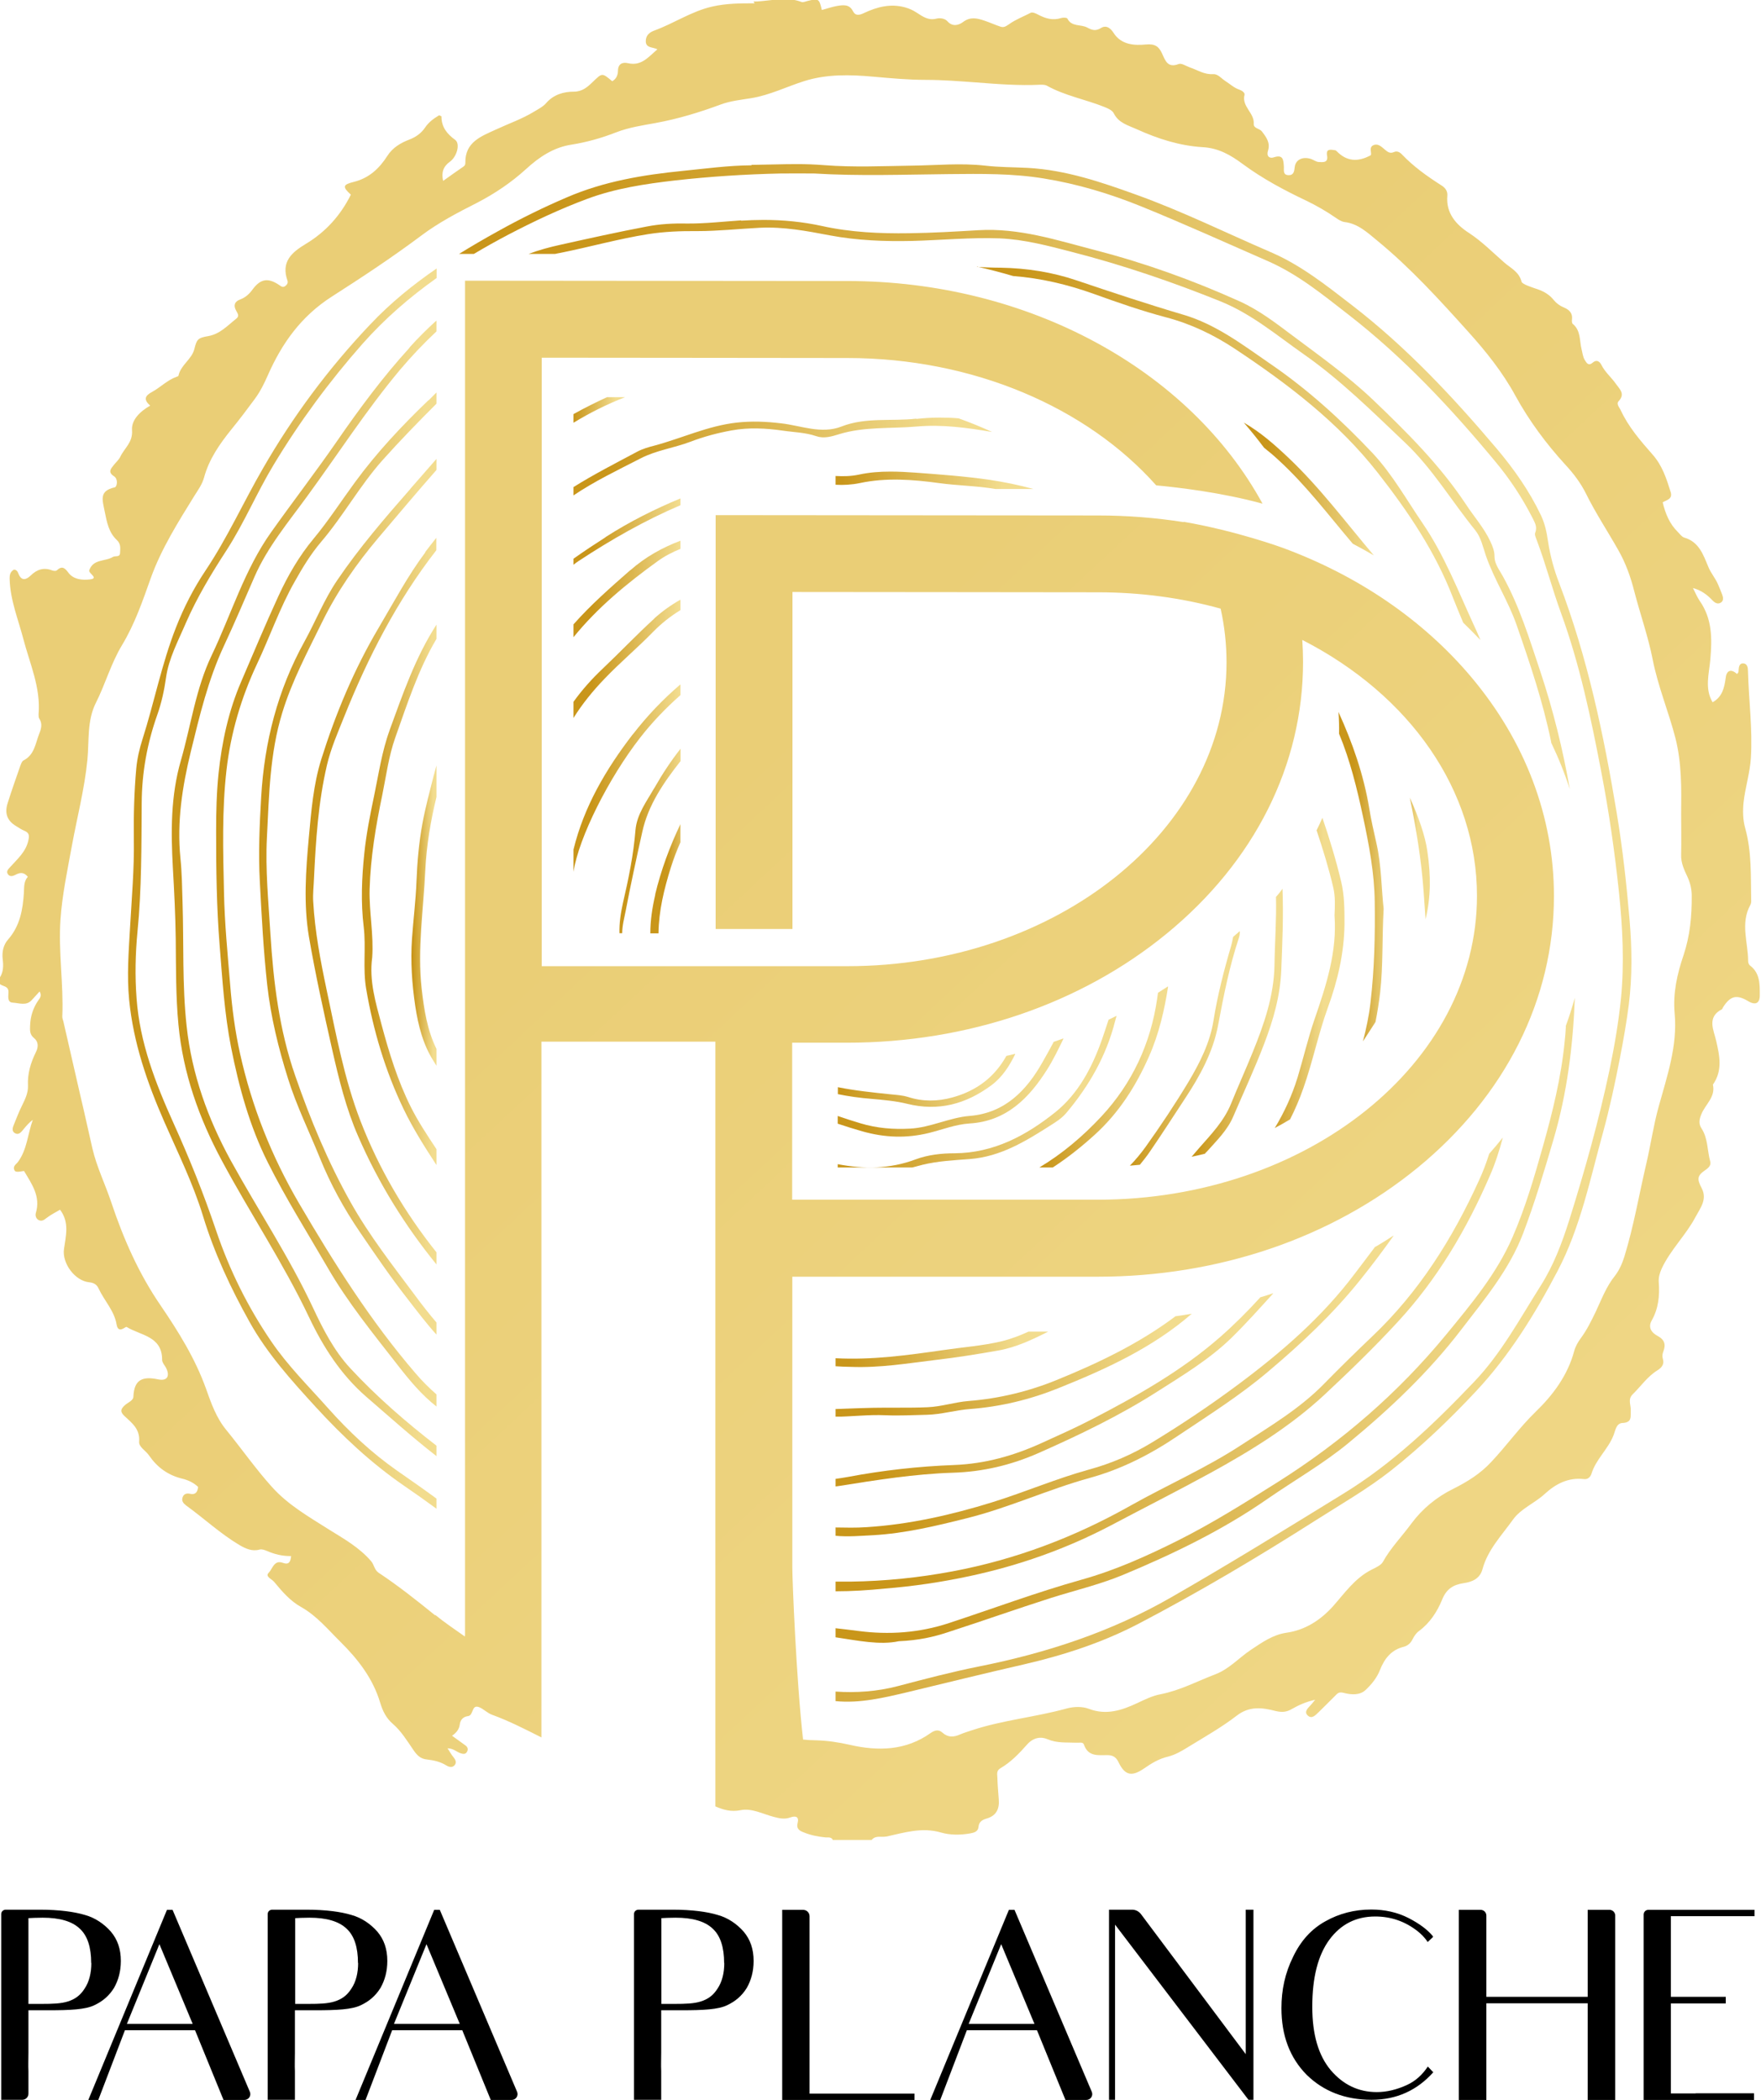 <?xml version="1.0" encoding="UTF-8"?>
<svg id="Calque_1" data-name="Calque 1" xmlns="http://www.w3.org/2000/svg" xmlns:xlink="http://www.w3.org/1999/xlink" viewBox="0 0 116.44 138.84">
  <defs>
    <style>
      .cls-1 {
        fill: none;
      }

      .cls-2 {
        clip-path: url(#clippath-17);
      }

      .cls-3 {
        clip-path: url(#clippath-19);
      }

      .cls-4 {
        clip-path: url(#clippath-11);
      }

      .cls-5 {
        clip-path: url(#clippath-16);
      }

      .cls-6 {
        clip-path: url(#clippath-18);
      }

      .cls-7 {
        clip-path: url(#clippath-10);
      }

      .cls-8 {
        clip-path: url(#clippath-15);
      }

      .cls-9 {
        clip-path: url(#clippath-13);
      }

      .cls-10 {
        clip-path: url(#clippath-14);
      }

      .cls-11 {
        clip-path: url(#clippath-12);
      }

      .cls-12 {
        clip-path: url(#clippath-31);
      }

      .cls-13 {
        clip-path: url(#clippath-32);
      }

      .cls-14 {
        clip-path: url(#clippath-33);
      }

      .cls-15 {
        clip-path: url(#clippath-34);
      }

      .cls-16 {
        clip-path: url(#clippath-35);
      }

      .cls-17 {
        clip-path: url(#clippath-30);
      }

      .cls-18 {
        clip-path: url(#clippath-36);
      }

      .cls-19 {
        clip-path: url(#clippath-37);
      }

      .cls-20 {
        clip-path: url(#clippath-38);
      }

      .cls-21 {
        clip-path: url(#clippath-27);
      }

      .cls-22 {
        clip-path: url(#clippath-29);
      }

      .cls-23 {
        clip-path: url(#clippath-26);
      }

      .cls-24 {
        clip-path: url(#clippath-28);
      }

      .cls-25 {
        clip-path: url(#clippath-20);
      }

      .cls-26 {
        clip-path: url(#clippath-21);
      }

      .cls-27 {
        clip-path: url(#clippath-22);
      }

      .cls-28 {
        clip-path: url(#clippath-23);
      }

      .cls-29 {
        clip-path: url(#clippath-24);
      }

      .cls-30 {
        clip-path: url(#clippath-25);
      }

      .cls-31 {
        clip-path: url(#clippath-3);
      }

      .cls-32 {
        clip-path: url(#clippath-4);
      }

      .cls-33 {
        clip-path: url(#clippath-2);
      }

      .cls-34 {
        clip-path: url(#clippath-7);
      }

      .cls-35 {
        clip-path: url(#clippath-6);
      }

      .cls-36 {
        clip-path: url(#clippath-9);
      }

      .cls-37 {
        clip-path: url(#clippath-8);
      }

      .cls-38 {
        clip-path: url(#clippath-5);
      }

      .cls-39 {
        fill: url(#Dégradé_sans_nom);
      }

      .cls-40 {
        fill: url(#Dégradé_sans_nom_10);
      }

      .cls-41 {
        fill: url(#Dégradé_sans_nom_10-27);
      }

      .cls-42 {
        fill: url(#Dégradé_sans_nom_10-26);
      }

      .cls-43 {
        fill: url(#Dégradé_sans_nom_10-31);
      }

      .cls-44 {
        fill: url(#Dégradé_sans_nom_10-30);
      }

      .cls-45 {
        fill: url(#Dégradé_sans_nom_10-33);
      }

      .cls-46 {
        fill: url(#Dégradé_sans_nom_10-32);
      }

      .cls-47 {
        fill: url(#Dégradé_sans_nom_10-35);
      }

      .cls-48 {
        fill: url(#Dégradé_sans_nom_10-34);
      }

      .cls-49 {
        fill: url(#Dégradé_sans_nom_10-29);
      }

      .cls-50 {
        fill: url(#Dégradé_sans_nom_10-28);
      }

      .cls-51 {
        fill: url(#Dégradé_sans_nom_10-25);
      }

      .cls-52 {
        fill: url(#Dégradé_sans_nom_10-24);
      }

      .cls-53 {
        fill: url(#Dégradé_sans_nom_10-23);
      }

      .cls-54 {
        fill: url(#Dégradé_sans_nom_10-22);
      }

      .cls-55 {
        fill: url(#Dégradé_sans_nom_10-21);
      }

      .cls-56 {
        fill: url(#Dégradé_sans_nom_10-20);
      }

      .cls-57 {
        fill: url(#Dégradé_sans_nom_10-19);
      }

      .cls-58 {
        fill: url(#Dégradé_sans_nom_10-17);
      }

      .cls-59 {
        fill: url(#Dégradé_sans_nom_10-11);
      }

      .cls-60 {
        fill: url(#Dégradé_sans_nom_10-16);
      }

      .cls-61 {
        fill: url(#Dégradé_sans_nom_10-15);
      }

      .cls-62 {
        fill: url(#Dégradé_sans_nom_10-12);
      }

      .cls-63 {
        fill: url(#Dégradé_sans_nom_10-18);
      }

      .cls-64 {
        fill: url(#Dégradé_sans_nom_10-14);
      }

      .cls-65 {
        fill: url(#Dégradé_sans_nom_10-13);
      }

      .cls-66 {
        fill: url(#Dégradé_sans_nom_10-10);
      }

      .cls-67 {
        fill: url(#Dégradé_sans_nom_10-9);
      }

      .cls-68 {
        fill: url(#Dégradé_sans_nom_10-5);
      }

      .cls-69 {
        fill: url(#Dégradé_sans_nom_10-6);
      }

      .cls-70 {
        fill: url(#Dégradé_sans_nom_10-4);
      }

      .cls-71 {
        fill: url(#Dégradé_sans_nom_10-7);
      }

      .cls-72 {
        fill: url(#Dégradé_sans_nom_10-8);
      }

      .cls-73 {
        fill: url(#Dégradé_sans_nom_10-3);
      }

      .cls-74 {
        fill: url(#Dégradé_sans_nom_10-2);
      }
    </style>
    <clipPath id="clippath">
      <path class="cls-1" d="M21.46,992.64h206.77c2.78,0,5.04,2.26,5.04,5.04v108.32c0,2.78-2.26,5.04-5.04,5.04H21.46c-2.78,0-5.04-2.26-5.04-5.04v-108.32c0-2.78,2.26-5.04,5.04-5.04Z"/>
    </clipPath>
    <clipPath id="clippath-2">
      <path class="cls-1" d="M52.38,68.94h3.62c7.96,0,15.47-2.56,21.14-7.21,5.82-4.77,9.02-11.15,9.02-17.97,0-.49-.02-.97-.05-1.45,7.13,3.65,11.55,9.96,11.55,16.92,0,11.08-11.25,20.09-25.08,20.09h-20.2v-10.38ZM28.76,106.79c-1.21-.98-2.43-1.95-3.73-2.81-.28-.19-.29-.53-.49-.76-.79-.92-1.82-1.49-2.83-2.12-1.31-.83-2.66-1.6-3.73-2.79-1.08-1.2-2-2.52-3.02-3.77-.66-.8-1-1.77-1.34-2.73-.71-1.98-1.81-3.75-2.98-5.47-1.46-2.12-2.48-4.44-3.29-6.87-.4-1.19-.96-2.33-1.24-3.54-.27-1.17-.52-2.34-.8-3.51-.38-1.63-.74-3.26-1.12-4.89-.03-.11-.08-.23-.07-.34.09-2.14-.27-4.27-.12-6.4.11-1.61.45-3.21.74-4.8.35-1.92.85-3.82,1.04-5.76.12-1.27-.03-2.59.56-3.76.63-1.25,1-2.61,1.73-3.82.84-1.39,1.36-2.91,1.9-4.43.7-1.95,1.81-3.7,2.89-5.45.24-.38.51-.75.63-1.19.33-1.22,1.03-2.22,1.81-3.19.54-.66,1.05-1.34,1.56-2.03.35-.48.61-1,.85-1.55.93-2.11,2.2-3.9,4.23-5.2,2-1.28,4-2.6,5.91-4.03,1.13-.85,2.4-1.52,3.67-2.16,1.18-.61,2.27-1.34,3.26-2.24.86-.79,1.82-1.44,3.02-1.62,1.01-.16,1.99-.44,2.94-.81.85-.33,1.74-.46,2.62-.62,1.47-.27,2.89-.7,4.29-1.22.65-.24,1.34-.31,2.02-.42,1.23-.2,2.34-.76,3.51-1.13,1.5-.47,3.03-.43,4.57-.29,1.15.1,2.31.21,3.47.21,1.11,0,2.22.09,3.33.17,1.42.11,2.84.22,4.26.15.14,0,.3,0,.42.07,1.19.66,2.54.9,3.79,1.4.24.1.52.21.63.43.32.64.96.79,1.53,1.05,1.39.63,2.83,1.09,4.35,1.18,1.04.06,1.83.51,2.65,1.12,1.3.96,2.74,1.73,4.2,2.42.68.33,1.34.71,1.96,1.14.18.12.35.24.57.27.9.11,1.52.71,2.18,1.25,2.19,1.8,4.08,3.88,5.97,5.98,1.2,1.33,2.29,2.69,3.15,4.27.9,1.64,2.02,3.15,3.29,4.54.54.58,1.01,1.2,1.36,1.9.64,1.3,1.44,2.5,2.15,3.76.48.84.81,1.76,1.05,2.71.39,1.51.92,2.99,1.22,4.52.35,1.78,1.05,3.44,1.5,5.18.42,1.65.4,3.33.38,5.02,0,.9.02,1.8,0,2.7-.02.55.21,1.02.43,1.49.18.4.27.8.27,1.23.01,1.33-.11,2.63-.54,3.92-.42,1.23-.71,2.51-.59,3.84.2,2.16-.5,4.16-1.06,6.19-.34,1.23-.52,2.5-.81,3.74-.48,2.05-.83,4.13-1.45,6.15-.14.45-.34.91-.62,1.27-.58.72-.89,1.56-1.27,2.37-.29.6-.58,1.2-.97,1.73-.2.27-.37.56-.46.88-.43,1.61-1.4,2.91-2.56,4.03-1.06,1.03-1.91,2.23-2.92,3.3-.73.79-1.59,1.32-2.53,1.79-1.09.54-2.02,1.3-2.75,2.28-.63.86-1.38,1.62-1.9,2.56-.12.21-.48.37-.74.5-1.1.56-1.77,1.54-2.55,2.42-.81.9-1.82,1.57-3.08,1.75-.9.13-1.61.64-2.35,1.13-.79.53-1.43,1.26-2.33,1.61-1.21.46-2.36,1.08-3.66,1.33-.53.1-1.03.35-1.52.58-1.03.48-2.05.82-3.2.38-.45-.17-1-.15-1.48-.02-2.06.57-4.2.76-6.23,1.43-.27.09-.54.17-.8.28-.42.19-.8.22-1.18-.12-.22-.2-.47-.18-.76.02-1.65,1.18-3.48,1.22-5.36.79-.74-.17-1.49-.28-2.25-.3-.28,0-.56-.02-.84-.05-.45-4-.71-10.52-.71-11.41v-19.19h20.2c3.98,0,7.85-.64,11.43-1.86,3.58-1.22,6.87-3.02,9.71-5.34,5.82-4.77,9.02-11.15,9.02-17.97,0-5.23-1.9-10.24-5.48-14.49-3.17-3.76-7.47-6.7-12.48-8.54,0,0-2.99-1.1-6.52-1.71v.02c-1.85-.29-3.75-.44-5.67-.44-4.13,0-22.56-.02-22.74-.02h-2.54s0,27.36,0,27.36h5.08v-22.28c5.24,0,17,.02,20.2.02,2.79,0,5.51.36,8.11,1.08.26,1.16.39,2.35.39,3.55,0,11.08-11.25,20.09-25.08,20.09h-20.2V23.65c5.24,0,17,.02,20.2.02,8.32,0,15.83,3.25,20.43,8.42,1.48.14,4.32.47,7.03,1.21-4.82-8.84-15.47-14.72-27.45-14.72-4.13,0-22.55-.02-22.74-.02h-2.54s0,89.4,0,89.4c0,.08,0,.16-.01.24-.66-.47-1.34-.92-1.95-1.42M49.9.22c-.94,0-1.89,0-2.83.22-1.35.31-2.5,1.1-3.78,1.57-.31.11-.59.3-.59.71,0,.47.45.38.77.54-.61.52-1.06,1.12-1.94.92-.34-.08-.66.01-.67.5,0,.27-.11.55-.38.69-.69-.58-.66-.55-1.31.07-.32.31-.67.62-1.22.62-.68,0-1.35.19-1.84.76-.21.24-.53.4-.81.57-.79.48-1.66.78-2.5,1.17-.97.45-2.06.82-2.03,2.21,0,.1-.03.18-.12.24-.44.3-.87.61-1.35.95-.13-.57.02-.96.45-1.27.47-.34.69-1.19.35-1.44-.55-.4-.91-.85-.91-1.55,0-.02-.08-.04-.15-.08-.35.21-.68.44-.93.81-.25.37-.6.63-1.05.8-.57.22-1.1.53-1.45,1.08-.53.83-1.21,1.47-2.23,1.72-.73.18-.74.33-.18.84-.68,1.37-1.66,2.46-2.97,3.25-.95.57-1.66,1.19-1.22,2.44.05.15-.04.28-.16.36-.14.1-.26.02-.38-.07-.74-.5-1.24-.43-1.77.29-.22.3-.47.53-.82.66-.38.14-.45.4-.27.73.1.2.25.36,0,.55-.57.45-1.06,1-1.83,1.14-.72.12-.77.23-.93.86-.17.68-.9,1.05-1.05,1.76,0,.03-.07.06-.12.07-.62.22-1.07.7-1.62,1-.47.25-.59.5-.13.91-.69.39-1.25.96-1.2,1.62.06.81-.5,1.18-.77,1.75-.1.21-.29.37-.44.56-.2.25-.4.47.02.74.29.18.2.7.05.73-1.07.24-.81.84-.66,1.63.14.7.27,1.36.79,1.85.29.27.23.55.22.84,0,.33-.32.19-.47.28-.51.32-1.31.12-1.57.89-.05.21.68.53.03.6-.43.05-1.06.03-1.41-.45-.21-.28-.4-.48-.74-.17-.08.08-.22.06-.34.02-.55-.21-1-.06-1.41.34-.3.29-.61.38-.81-.12-.05-.13-.11-.26-.3-.27-.25.15-.29.35-.28.65.04,1.38.57,2.65.91,3.96.43,1.63,1.15,3.2,1,4.95,0,.09,0,.21.04.28.23.34.14.68,0,1.02-.25.64-.31,1.39-1.04,1.76-.1.05-.16.23-.21.36-.29.83-.58,1.65-.84,2.48-.21.67-.01,1.16.57,1.5.18.11.35.23.55.31.3.13.33.3.26.61-.16.78-.73,1.25-1.21,1.79-.13.14-.29.29-.13.49.12.15.3.11.46.03.29-.16.57-.22.84.12-.27.3-.24.68-.26,1.06-.07,1.11-.26,2.19-1.04,3.08-.32.36-.42.83-.36,1.32.05.41.05.83-.19,1.2v.43c.2.17.58.12.57.53,0,.26-.1.68.28.7.42.02.9.24,1.27-.18.16-.17.32-.35.51-.56.17.3,0,.46-.1.61-.34.5-.51,1.05-.53,1.66-.01.32-.03.58.27.82.28.23.29.57.12.91-.35.71-.57,1.43-.53,2.24.02.47-.2.91-.41,1.34-.19.38-.34.78-.5,1.17-.09.22-.21.49.07.63.26.13.42-.12.57-.3.18-.21.35-.42.59-.59-.34.93-.37,1.95-.98,2.78-.11.15-.36.28-.24.54.06.13.16.14.64.06.51.86,1.11,1.68.78,2.78-.05.16.01.4.22.48.2.08.34-.04.5-.16.27-.21.58-.36.88-.54.64.84.38,1.74.26,2.61-.13.93.72,2.1,1.68,2.19.3.03.5.16.61.41.37.8,1.04,1.47,1.19,2.38.05.29.18.43.49.24.05-.03.14-.09.17-.08.92.57,2.36.6,2.35,2.18,0,.15.12.3.21.44.34.57.17.98-.46.85-1.04-.22-1.6,0-1.65,1.14-.01.28-.39.39-.59.59-.27.25-.28.43,0,.69.49.46,1.04.86.97,1.7-.03.35.44.59.65.9.54.79,1.25,1.31,2.19,1.54.38.09.76.26,1.06.55-.04.34-.17.54-.55.45-.19-.04-.39,0-.47.22-.1.25.05.42.22.55,1.19.86,2.27,1.87,3.53,2.62.41.24.84.44,1.34.3.16-.04.32.03.48.09.5.22,1.03.35,1.6.34-.04.38-.14.59-.54.45-.59-.22-.69.4-.94.65-.26.26.2.41.36.61.53.64,1.07,1.27,1.8,1.67,1.02.58,1.75,1.47,2.57,2.28,1.17,1.16,2.16,2.43,2.64,4.04.16.53.39,1.01.82,1.38.56.48.95,1.12,1.36,1.72.25.37.48.61.92.65.45.05.88.15,1.27.39.19.12.42.17.57-.04.12-.17.03-.35-.1-.51-.14-.16-.23-.35-.39-.58.39,0,.61.25.88.33.13.04.29.08.39-.07.11-.16.08-.33-.07-.44-.28-.21-.57-.41-.9-.65.29-.2.47-.43.51-.74.04-.33.24-.52.55-.56.38-.05.21-.79.73-.59.3.12.53.38.85.5,1.13.41,2.2.96,3.27,1.5v-46h11.5v50.56c.51.22,1.04.38,1.67.25.73-.15,1.46.25,2.18.44.37.1.73.18,1.11.04.36-.13.59-.04.48.37-.1.4.15.52.41.62.46.19.94.28,1.43.33.04,0,.08,0,.12,0,.14,0,.29,0,.37.17h2.56c.18-.22.42-.22.66-.21.11,0,.23,0,.34-.02,1.18-.26,2.34-.63,3.6-.26.58.17,1.26.17,1.9.06.28-.05.54-.12.57-.43.03-.36.27-.48.55-.56.64-.19.84-.65.79-1.26-.03-.47-.08-.94-.09-1.41,0-.22-.09-.47.18-.64.71-.41,1.27-1,1.8-1.6.41-.45.9-.52,1.34-.33.63.27,1.25.2,1.88.23.04,0,.1,0,.15,0,.15-.01.32-.03.37.12.27.79.9.71,1.52.7.35,0,.59.09.77.47.42.88.88.97,1.69.41.49-.34.98-.64,1.58-.78.48-.12.92-.38,1.34-.64,1.09-.67,2.21-1.3,3.22-2.08.83-.64,1.7-.52,2.54-.3.45.11.76.07,1.11-.14.44-.25.9-.46,1.52-.6-.16.19-.23.29-.31.37-.18.19-.43.43-.19.66.27.27.51,0,.72-.2.39-.38.78-.77,1.16-1.15.15-.16.26-.2.53-.13.47.12,1.05.17,1.44-.21.39-.37.74-.8.94-1.32.29-.73.74-1.32,1.56-1.52.27-.07.46-.24.58-.48.11-.22.24-.42.43-.56.73-.54,1.21-1.28,1.54-2.09.28-.7.74-.98,1.42-1.08.57-.08,1.07-.3,1.24-.91.35-1.3,1.27-2.24,2.02-3.29.53-.74,1.43-1.08,2.09-1.69.74-.68,1.57-1.11,2.61-.99.25.03.42-.14.49-.35.29-.96,1.1-1.62,1.46-2.55.12-.3.17-.79.59-.81.65-.03.53-.42.55-.83.02-.35-.22-.73.13-1.07.54-.53.97-1.17,1.63-1.58.29-.18.47-.41.36-.76-.05-.17-.03-.32.03-.48.18-.47.09-.79-.4-1.05-.36-.19-.63-.54-.37-1,.45-.79.54-1.65.47-2.54-.02-.32.06-.59.19-.89.58-1.25,1.6-2.21,2.24-3.42.32-.6.79-1.16.41-1.9-.32-.61-.31-.83.25-1.21.23-.16.38-.32.31-.57-.2-.72-.14-1.51-.57-2.17-.21-.32-.15-.6-.02-.93.26-.66.96-1.15.77-1.97.65-.93.45-1.89.21-2.92-.15-.67-.63-1.54.38-2.06.04-.02.05-.08.07-.12.49-.77.9-.88,1.67-.42.48.29.78.15.77-.41,0-.7.02-1.44-.64-1.94-.1-.08-.13-.2-.13-.32-.01-1.23-.52-2.47.14-3.68.06-.1.07-.23.06-.35-.03-1.58.04-3.17-.39-4.72-.16-.56-.17-1.17-.11-1.74.11-.98.42-1.93.48-2.91.12-1.92-.14-3.83-.19-5.75,0-.22-.04-.48-.29-.51-.27-.03-.32.22-.33.45,0,.1-.01.18-.11.25-.37-.35-.68-.25-.74.23-.09.67-.22,1.28-.87,1.64-.54-.91-.23-1.9-.15-2.83.12-1.38.13-2.68-.7-3.87-.18-.26-.3-.57-.45-.85.55.14.95.45,1.3.82.16.17.36.27.56.13.18-.12.14-.35.07-.53-.08-.22-.18-.44-.27-.66-.17-.41-.48-.75-.65-1.18-.33-.79-.61-1.64-1.59-1.92-.16-.05-.29-.24-.42-.37-.54-.53-.82-1.2-1-1.96.25-.15.67-.21.53-.67-.28-.89-.55-1.76-1.21-2.5-.79-.9-1.59-1.82-2.1-2.93-.09-.18-.3-.41-.14-.58.47-.49.07-.8-.18-1.16-.3-.43-.71-.76-.95-1.24-.11-.23-.32-.38-.57-.16-.29.25-.41.03-.54-.18-.12-.21-.14-.45-.2-.68-.15-.58-.04-1.25-.59-1.7-.05-.04-.06-.18-.05-.27.06-.43-.17-.66-.53-.81-.27-.11-.49-.27-.68-.5-.27-.34-.62-.55-1.04-.7-.39-.13-1.04-.34-1.08-.5-.17-.67-.72-.9-1.14-1.27-.76-.66-1.47-1.39-2.34-1.96-.84-.54-1.53-1.3-1.43-2.45.03-.32-.14-.54-.4-.7-.94-.6-1.84-1.24-2.61-2.05-.15-.16-.34-.23-.51-.15-.27.12-.42,0-.61-.16-.21-.17-.43-.42-.74-.3-.35.14-.11.51-.19.67-.86.47-1.6.41-2.25-.26-.03-.03-.08-.07-.12-.07-.29-.04-.61-.12-.52.37.08.48-.29.42-.54.41-.17,0-.35-.14-.52-.2-.55-.18-1.02.04-1.08.53-.03.29-.07.55-.41.54-.4-.01-.29-.36-.31-.6-.03-.42-.05-.78-.66-.58-.29.1-.5-.07-.39-.43.17-.52-.1-.89-.4-1.28-.16-.21-.56-.19-.54-.51.05-.72-.81-1.14-.61-1.91.04-.14-.18-.29-.33-.34-.37-.12-.64-.39-.96-.59-.26-.17-.47-.46-.79-.44-.58.04-1.04-.28-1.55-.45-.24-.09-.54-.29-.72-.22-.73.28-.88-.21-1.1-.69-.21-.45-.44-.66-1.08-.6-.72.07-1.62.04-2.13-.77-.19-.3-.48-.54-.83-.32-.35.22-.6.14-.91-.03-.42-.23-1.03-.03-1.31-.59-.03-.07-.28-.08-.41-.04-.56.18-1.05.03-1.54-.23-.14-.08-.36-.17-.47-.12-.48.25-1.01.45-1.44.76-.23.16-.36.23-.57.16-.36-.12-.71-.28-1.07-.4-.48-.16-.92-.27-1.41.1-.26.19-.67.34-1.02-.05-.16-.19-.49-.24-.73-.18-.53.14-.91-.14-1.3-.39-.24-.16-.48-.27-.76-.35-.97-.27-1.86-.04-2.73.37-.29.14-.56.21-.73-.12-.24-.48-.65-.41-1.04-.35-.34.06-.68.18-1.02.27-.17-.75-.22-.78-.93-.6-.14.03-.3.11-.41.07-.37-.14-.74-.19-1.11-.19-.69,0-1.38.16-2.07.16"/>
    </clipPath>
    <linearGradient id="Dégradé_sans_nom" data-name="Dégradé sans nom" x1="-174.65" y1="1116.46" x2="-173.65" y2="1116.46" gradientTransform="translate(-166365.6 26064.39) rotate(90) scale(149.06 -149.06)" gradientUnits="userSpaceOnUse">
      <stop offset="0" stop-color="#eace76"/>
      <stop offset=".09" stop-color="#eace76"/>
      <stop offset=".9" stop-color="#f2dc8e"/>
      <stop offset="1" stop-color="#f2dc8e"/>
    </linearGradient>
    <clipPath id="clippath-3">
      <rect class="cls-1" width="116.44" height="138.84"/>
    </clipPath>
    <clipPath id="clippath-4">
      <path class="cls-1" d="M49.68,10.93c-1.52.01-3.04.22-4.55.37-2.61.26-5.19.69-7.63,1.74-1.57.67-3.09,1.42-4.58,2.25-.87.48-1.73.98-2.57,1.5h.98c.74-.44,1.49-.86,2.25-1.26,1.7-.89,3.44-1.71,5.24-2.38,1.88-.7,3.83-.99,5.81-1.22,2.32-.26,4.66-.41,7-.46.73-.01,1.47,0,2.2,0,2.98.18,5.97.07,8.95.04,2.08-.02,4.17-.05,6.24.29,2.23.36,4.38,1.01,6.45,1.85,2.83,1.15,5.61,2.41,8.4,3.63,1.95.86,3.58,2.19,5.25,3.49,3.68,2.85,6.83,6.22,9.78,9.78.94,1.13,1.75,2.36,2.42,3.67.15.31.35.6.19,1-.06.14.06.36.12.54.59,1.57,1.01,3.2,1.59,4.78,1.24,3.41,1.98,6.94,2.66,10.5.51,2.64.89,5.3,1.17,7.97.24,2.33.36,4.67.13,7.01-.16,1.58-.43,3.14-.75,4.69-.71,3.37-1.64,6.68-2.67,9.96-.48,1.52-1.04,3-1.89,4.34-1.38,2.18-2.61,4.48-4.4,6.35-2.63,2.76-5.38,5.4-8.67,7.41-3.77,2.32-7.54,4.65-11.38,6.85-3.97,2.28-8.23,3.67-12.69,4.56-1.8.36-3.59.83-5.37,1.3-1.38.36-2.75.45-4.11.36v.63c1.6.16,3.18-.22,4.75-.59,2.57-.62,5.13-1.25,7.71-1.84,2.64-.61,5.19-1.44,7.6-2.7,4.03-2.11,7.93-4.43,11.76-6.87,1.65-1.05,3.36-2.03,4.91-3.25,2.01-1.59,3.86-3.36,5.61-5.23,2.22-2.37,3.91-5.12,5.4-7.96,1.51-2.87,2.15-6.07,3.01-9.18.44-1.61.79-3.24,1.11-4.89.23-1.18.44-2.37.59-3.55.23-1.85.21-3.72.05-5.58-.2-2.37-.46-4.73-.85-7.08-.86-5.18-1.93-10.29-3.81-15.21-.34-.88-.59-1.8-.73-2.73-.09-.62-.21-1.2-.48-1.76-.76-1.59-1.77-3.03-2.9-4.37-2.91-3.44-5.98-6.72-9.57-9.49-1.71-1.32-3.39-2.66-5.39-3.52-2.95-1.27-5.84-2.7-8.87-3.79-2.33-.84-4.67-1.64-7.18-1.78-.95-.05-1.9-.04-2.84-.15-1.6-.18-3.2-.02-4.8,0-1.94.03-3.89.12-5.82-.03-.61-.05-1.21-.07-1.82-.07-1,0-1.99.04-2.99.05"/>
    </clipPath>
    <linearGradient id="Dégradé_sans_nom_10" data-name="Dégradé sans nom 10" x1="-173.65" y1="1119.44" x2="-172.65" y2="1119.44" gradientTransform="translate(13488.05 86817.24) scale(77.5 -77.5)" gradientUnits="userSpaceOnUse">
      <stop offset="0" stop-color="#c9961a"/>
      <stop offset=".09" stop-color="#c9961a"/>
      <stop offset=".7" stop-color="#e7ca71"/>
      <stop offset=".9" stop-color="#f2dc8e"/>
      <stop offset="1" stop-color="#f2dc8e"/>
    </linearGradient>
    <clipPath id="clippath-5">
      <path class="cls-1" d="M24.48,21.45c-2.75,2.9-5.11,6.07-7.1,9.53-1.29,2.23-2.35,4.59-3.79,6.74-.79,1.18-1.44,2.45-1.96,3.78-.94,2.4-1.43,4.93-2.21,7.38-.2.62-.35,1.28-.41,1.93-.14,1.55-.18,3.12-.16,4.68.03,1.95-.14,3.88-.25,5.82-.09,1.59-.22,3.19-.06,4.8.28,2.84,1.19,5.47,2.32,8.05.9,2.06,1.9,4.07,2.56,6.23.75,2.46,1.83,4.77,3.08,7.01,1.17,2.1,2.77,3.87,4.39,5.64,1.77,1.93,3.66,3.7,5.81,5.18.73.5,1.45,1.01,2.16,1.53v-.67c-.86-.63-1.73-1.24-2.61-1.85-1.7-1.19-3.2-2.6-4.57-4.14-1.27-1.43-2.64-2.78-3.73-4.38-1.56-2.28-2.78-4.75-3.66-7.35-.82-2.43-1.77-4.79-2.82-7.11-1.19-2.64-2.23-5.32-2.44-8.25-.11-1.47-.08-2.92.06-4.39.28-2.83.26-5.68.28-8.52.01-2.01.36-3.94,1.03-5.83.28-.79.46-1.62.58-2.47.18-1.27.8-2.41,1.3-3.58.74-1.7,1.69-3.28,2.7-4.83,1.17-1.81,2-3.81,3.12-5.66,1.72-2.85,3.68-5.51,5.88-8,1.47-1.66,3.12-3.08,4.89-4.34v-.63c-1.57,1.08-3.05,2.28-4.38,3.69"/>
    </clipPath>
    <linearGradient id="Dégradé_sans_nom_10-2" data-name="Dégradé sans nom 10" x1="-176.06" y1="1131.18" x2="-175.06" y2="1131.18" gradientTransform="translate(3600.7 23139.49) scale(20.4 -20.4)" xlink:href="#Dégradé_sans_nom_10"/>
    <clipPath id="clippath-6">
      <path class="cls-1" d="M27.08,22.99c-1.77,1.94-3.33,4.05-4.82,6.21-1.4,2.02-2.9,3.97-4.32,5.97-1.77,2.48-2.64,5.43-3.94,8.15-1.06,2.21-1.37,4.64-2.04,6.96-.68,2.35-.66,4.72-.53,7.09.09,1.57.17,3.15.19,4.73.02,1.88,0,3.77.18,5.65.3,3.21,1.37,6.2,2.87,8.99,1.86,3.47,4.06,6.76,5.76,10.34.93,1.96,2.1,3.8,3.78,5.26,1.54,1.33,3.05,2.69,4.66,3.94v-.69c-2.03-1.57-3.97-3.25-5.72-5.14-1.07-1.16-1.79-2.57-2.45-3.98-1.58-3.37-3.64-6.47-5.43-9.72-1.52-2.77-2.59-5.73-2.93-8.91-.3-2.73-.18-5.47-.27-8.2-.03-.97-.04-1.94-.14-2.9-.24-2.4.12-4.72.69-7.06.58-2.37,1.14-4.72,2.17-6.94.71-1.52,1.37-3.07,2.04-4.61.86-1.97,2.24-3.61,3.49-5.33,2.04-2.79,3.91-5.7,6.13-8.35.76-.9,1.56-1.74,2.41-2.54v-.72c-.62.56-1.22,1.16-1.78,1.78"/>
    </clipPath>
    <linearGradient id="Dégradé_sans_nom_10-3" data-name="Dégradé sans nom 10" x1="-176.59" y1="1133.82" x2="-175.59" y2="1133.82" gradientTransform="translate(3104.08 19915.46) scale(17.51 -17.51)" xlink:href="#Dégradé_sans_nom_10"/>
    <clipPath id="clippath-7">
      <path class="cls-1" d="M103.54,67.85c-.02.33-.04.66-.08.99-.23,2.38-.8,4.69-1.45,6.99-.57,2.03-1.16,4.04-2,5.97-1.05,2.42-2.74,4.43-4.39,6.44-3.17,3.85-6.89,7.07-11.12,9.74-2.16,1.36-4.32,2.72-6.61,3.87-2.06,1.03-4.15,1.97-6.37,2.59-2.96.83-5.85,1.91-8.77,2.87-1.97.65-3.97.79-6.02.52-.5-.07-1-.12-1.49-.18v.6c1.49.22,2.94.53,4.19.26,1.34-.06,2.28-.28,3.2-.58,2.29-.74,4.57-1.55,6.86-2.28,1.58-.5,3.2-.88,4.73-1.51,3.34-1.39,6.6-2.96,9.59-5.04,1.79-1.24,3.69-2.32,5.36-3.7,2.73-2.25,5.29-4.67,7.45-7.49,1.54-2.01,3.17-3.95,4.09-6.36.77-2.03,1.39-4.1,2-6.18.91-3.08,1.3-6.22,1.42-9.4-.18.64-.38,1.28-.61,1.9"/>
    </clipPath>
    <linearGradient id="Dégradé_sans_nom_10-4" data-name="Dégradé sans nom 10" x1="-174.15" y1="1121.89" x2="-173.15" y2="1121.89" gradientTransform="translate(8570.42 54942.19) scale(48.89 -48.89)" xlink:href="#Dégradé_sans_nom_10"/>
    <clipPath id="clippath-8">
      <path class="cls-1" d="M49.01,14.57c-1.2.08-2.4.22-3.6.21-.9-.02-1.79.03-2.66.2-1.9.36-3.79.78-5.68,1.2-.73.16-1.44.35-2.12.61h1.75c.12-.03.24-.05.35-.07,1.94-.39,3.85-.93,5.81-1.24,1.08-.17,2.17-.21,3.25-.2,1.37,0,2.74-.15,4.11-.22,1.59-.08,3.11.21,4.64.5,1.8.34,3.62.41,5.44.37,1.93-.05,3.87-.24,5.8-.17,1.63.07,3.21.49,4.79.9,3.34.86,6.6,1.97,9.8,3.26,2.06.83,3.72,2.24,5.5,3.49,2.46,1.72,4.57,3.82,6.74,5.88,1.8,1.71,3.06,3.85,4.61,5.76.39.48.51,1.11.71,1.69.55,1.59,1.49,3.01,2.04,4.61.88,2.53,1.73,5.05,2.27,7.68,0,.03.01.05.01.08.48,1,.89,2.02,1.23,3.07-.46-2.62-1.1-5.22-1.94-7.75-.72-2.15-1.38-4.33-2.49-6.33-.22-.41-.55-.81-.55-1.29,0-.38-.12-.67-.27-1-.42-.91-1.09-1.65-1.63-2.48-1.72-2.59-3.89-4.75-6.12-6.88-1.65-1.57-3.5-2.89-5.32-4.25-1.12-.84-2.22-1.69-3.5-2.27-3.08-1.39-6.25-2.53-9.52-3.38-2.55-.66-5.05-1.49-7.76-1.33-1.52.09-3.05.18-4.58.2-1.94.03-3.89-.06-5.78-.48-1.29-.28-2.56-.4-3.85-.4-.49,0-.99.02-1.49.05"/>
    </clipPath>
    <linearGradient id="Dégradé_sans_nom_10-5" data-name="Dégradé sans nom 10" x1="-173.76" y1="1119.97" x2="-172.76" y2="1119.97" gradientTransform="translate(11999.88 77154.07) scale(68.86 -68.86)" xlink:href="#Dégradé_sans_nom_10"/>
    <clipPath id="clippath-9">
      <path class="cls-1" d="M28.32,26.47c-1.76,1.69-3.42,3.46-4.86,5.43-.91,1.24-1.74,2.53-2.72,3.71-.96,1.15-1.71,2.45-2.33,3.8-.86,1.87-1.65,3.76-2.46,5.65-.84,1.94-1.28,4-1.5,6.08-.13,1.26-.16,2.54-.16,3.83,0,2.5.03,5,.23,7.49.18,2.27.32,4.55.76,6.79.52,2.63,1.23,5.22,2.43,7.61,1.19,2.38,2.62,4.65,3.96,6.96,1.33,2.3,3.01,4.36,4.63,6.44.77.99,1.58,1.97,2.57,2.74v-.8c-.49-.43-.96-.89-1.39-1.4-2.98-3.46-5.39-7.29-7.7-11.23-1.83-3.13-3.13-6.41-3.91-9.92-.33-1.49-.53-3.01-.65-4.54-.17-2.04-.37-4.09-.41-6.13-.06-2.7-.14-5.41.17-8.1.28-2.42.97-4.76,2.01-6.97.86-1.82,1.51-3.73,2.51-5.48.51-.91,1.05-1.8,1.73-2.6,1.46-1.71,2.55-3.7,4.05-5.39,1.16-1.3,2.37-2.54,3.6-3.77v-.74c-.18.18-.36.36-.54.54"/>
    </clipPath>
    <linearGradient id="Dégradé_sans_nom_10-6" data-name="Dégradé sans nom 10" x1="-177.36" y1="1137.55" x2="-176.36" y2="1137.55" gradientTransform="translate(2600.85 16649.26) scale(14.58 -14.58)" xlink:href="#Dégradé_sans_nom_10"/>
    <clipPath id="clippath-10">
      <path class="cls-1" d="M98.47,76.28c-.19.6-.41,1.19-.68,1.77-1.75,3.85-3.97,7.38-7.06,10.31-1.06,1.01-2.11,2.04-3.14,3.09-1.62,1.67-3.6,2.84-5.52,4.09-2.32,1.52-4.87,2.63-7.29,3.99-3.7,2.09-7.62,3.58-11.79,4.36-2.23.42-4.48.65-6.76.68-.33,0-.66,0-.99,0v.64c1.08,0,2.18-.07,3.26-.18,1.9-.15,3.78-.43,5.64-.83,3.26-.7,6.37-1.8,9.32-3.35,2.17-1.15,4.37-2.26,6.53-3.44,2.7-1.48,5.32-3.09,7.59-5.2,1.66-1.55,3.29-3.13,4.83-4.8,2.64-2.85,4.57-6.14,6.1-9.67.36-.82.63-1.67.86-2.53-.29.36-.59.72-.9,1.07"/>
    </clipPath>
    <linearGradient id="Dégradé_sans_nom_10-7" data-name="Dégradé sans nom 10" x1="-174.3" y1="1122.61" x2="-173.3" y2="1122.61" gradientTransform="translate(7745.82 49622.87) scale(44.12 -44.12)" xlink:href="#Dégradé_sans_nom_10"/>
    <clipPath id="clippath-11">
      <path class="cls-1" d="M64.6,17.63c.81.18,1.61.39,2.39.62,1.83.14,3.6.56,5.33,1.18,1.58.57,3.16,1.12,4.78,1.55,1.64.43,3.14,1.15,4.55,2.08,3.51,2.33,6.85,4.87,9.46,8.21,1.98,2.53,3.79,5.2,4.96,8.24.22.56.45,1.11.68,1.66.39.38.77.76,1.14,1.15-.15-.35-.3-.71-.47-1.06-1.03-2.25-1.93-4.57-3.34-6.64-1.08-1.58-2.02-3.27-3.33-4.67-2.05-2.17-4.25-4.18-6.72-5.87-1.83-1.26-3.61-2.63-5.78-3.27-2.37-.7-4.72-1.48-7.06-2.27-1.62-.55-3.3-.81-5.01-.84-.54,0-1.07-.03-1.6-.05Z"/>
    </clipPath>
    <linearGradient id="Dégradé_sans_nom_10-8" data-name="Dégradé sans nom 10" x1="-174.79" y1="1125.01" x2="-173.79" y2="1125.01" gradientTransform="translate(5885.02 37492.08) scale(33.3 -33.3)" xlink:href="#Dégradé_sans_nom_10"/>
    <clipPath id="clippath-12">
      <path class="cls-1" d="M90.88,82.49c-.43.58-.87,1.15-1.3,1.72-2.16,2.87-4.84,5.19-7.7,7.32-1.84,1.37-3.75,2.65-5.71,3.84-1.3.79-2.69,1.39-4.16,1.79-2.17.6-4.24,1.49-6.39,2.16-2.71.84-5.48,1.47-8.32,1.65-.7.05-1.4.03-2.05.02v.55c.84.08,1.68,0,2.5-.04,2.09-.12,4.14-.61,6.17-1.12,2.78-.69,5.39-1.91,8.15-2.67,2.1-.58,4.01-1.56,5.8-2.77,2.04-1.37,4.13-2.68,6.01-4.28,2.19-1.85,4.26-3.79,6.07-6.05.77-.96,1.51-1.94,2.21-2.93-.42.27-.84.54-1.28.79"/>
    </clipPath>
    <linearGradient id="Dégradé_sans_nom_10-9" data-name="Dégradé sans nom 10" x1="-174.59" y1="1124.05" x2="-173.59" y2="1124.05" gradientTransform="translate(6499.95 41583.07) scale(36.91 -36.91)" xlink:href="#Dégradé_sans_nom_10"/>
    <clipPath id="clippath-13">
      <path class="cls-1" d="M27.13,32.33c-1.7,1.94-3.38,3.89-4.83,6.03-.87,1.28-1.43,2.72-2.17,4.06-1.77,3.2-2.65,6.64-2.86,10.27-.11,1.86-.19,3.73-.09,5.6.12,2.28.24,4.56.49,6.84.24,2.12.74,4.17,1.38,6.2.56,1.79,1.39,3.47,2.09,5.2.7,1.74,1.6,3.38,2.65,4.92,1.02,1.5,2.05,3.01,3.17,4.44.62.8,1.23,1.61,1.91,2.36v-.8c-.49-.57-.95-1.16-1.4-1.77-1.5-2.01-3.05-3.99-4.28-6.18-1.5-2.67-2.67-5.49-3.67-8.38-1.06-3.04-1.44-6.19-1.64-9.39-.13-2.12-.34-4.25-.23-6.37.14-2.76.19-5.55,1.01-8.22.64-2.11,1.68-4.05,2.65-6.03.99-2.02,2.26-3.83,3.7-5.54,1.28-1.51,2.55-3.02,3.86-4.51v-.73c-.58.66-1.15,1.32-1.73,1.98"/>
    </clipPath>
    <linearGradient id="Dégradé_sans_nom_10-10" data-name="Dégradé sans nom 10" x1="-178.47" y1="1142.98" x2="-177.47" y2="1142.98" gradientTransform="translate(2110.38 13465.02) scale(11.73 -11.73)" xlink:href="#Dégradé_sans_nom_10"/>
    <clipPath id="clippath-14">
      <path class="cls-1" d="M82.24,27.94c.47.54.91,1.09,1.34,1.66.33.26.64.52.95.81,1.84,1.68,3.32,3.66,4.92,5.54.47.25.93.5,1.39.77-1.85-2.18-3.56-4.48-5.64-6.45-.92-.87-1.86-1.7-2.96-2.33Z"/>
    </clipPath>
    <linearGradient id="Dégradé_sans_nom_10-11" data-name="Dégradé sans nom 10" x1="-180.53" y1="1153.05" x2="-179.53" y2="1153.05" gradientTransform="translate(1635.58 9953.31) scale(8.6 -8.6)" xlink:href="#Dégradé_sans_nom_10"/>
    <clipPath id="clippath-15">
      <path class="cls-1" d="M93.22,52.74c.42,2.04.76,4.1.91,6.18.04.62.09,1.24.13,1.86.35-1.47.36-2.86.12-4.49-.15-1.06-.59-2.29-1.16-3.55Z"/>
    </clipPath>
    <linearGradient id="Dégradé_sans_nom_10-12" data-name="Dégradé sans nom 10" x1="-223" y1="1360.39" x2="-222" y2="1360.39" gradientTransform="translate(389.13 1861.88) scale(1.33 -1.33)" xlink:href="#Dégradé_sans_nom_10"/>
    <clipPath id="clippath-16">
      <path class="cls-1" d="M83.32,85.79c-.83.91-1.7,1.78-2.62,2.59-2.54,2.23-5.48,3.89-8.47,5.44-1.09.57-2.22,1.07-3.34,1.58-1.84.84-3.74,1.38-5.8,1.46-2.36.09-4.7.35-7.03.79-.28.05-.55.09-.83.13v.5c.07-.01.15-.02.23-.03,2.51-.4,5.01-.8,7.55-.88,1.99-.06,3.87-.51,5.68-1.31,2.69-1.19,5.33-2.46,7.81-4.04,1.71-1.09,3.46-2.14,4.93-3.57.96-.94,1.86-1.95,2.77-2.95-.29.1-.59.19-.89.28"/>
    </clipPath>
    <linearGradient id="Dégradé_sans_nom_10-13" data-name="Dégradé sans nom 10" x1="-175.09" y1="1126.47" x2="-174.09" y2="1126.47" gradientTransform="translate(5126.3 32717.36) scale(28.96 -28.96)" xlink:href="#Dégradé_sans_nom_10"/>
    <clipPath id="clippath-17">
      <path class="cls-1" d="M40.16,26.25c-.76.35-1.51.72-2.24,1.13v.57c1.07-.65,2.2-1.22,3.41-1.69h-1.17Z"/>
    </clipPath>
    <linearGradient id="Dégradé_sans_nom_10-14" data-name="Dégradé sans nom 10" x1="-192.34" y1="1210.67" x2="-191.34" y2="1210.67" gradientTransform="translate(693.51 4153.7) scale(3.41 -3.41)" xlink:href="#Dégradé_sans_nom_10"/>
    <clipPath id="clippath-18">
      <path class="cls-1" d="M28.13,36.51c-1.18,1.58-2.1,3.32-3.1,5.01-1.62,2.74-2.84,5.67-3.79,8.69-.52,1.67-.66,3.42-.82,5.16-.2,2.19-.36,4.4.01,6.58.43,2.5.98,4.99,1.54,7.47.44,1.93.91,3.87,1.71,5.7,1.35,3.11,3.1,5.92,5.18,8.48v-.8c-2.08-2.61-3.79-5.49-5.03-8.7-1.07-2.78-1.61-5.72-2.23-8.64-.41-1.94-.78-3.88-.89-5.86-.03-.5.03-.99.05-1.49.12-2.53.28-5.05.86-7.53.26-1.11.72-2.15,1.14-3.2,1.57-3.92,3.5-7.67,6.09-11v-.82c-.25.31-.5.63-.74.95"/>
    </clipPath>
    <linearGradient id="Dégradé_sans_nom_10-15" data-name="Dégradé sans nom 10" x1="-180.49" y1="1152.83" x2="-179.49" y2="1152.83" gradientTransform="translate(1581.98 10034.99) scale(8.65 -8.65)" xlink:href="#Dégradé_sans_nom_10"/>
    <clipPath id="clippath-19">
      <path class="cls-1" d="M60.59,27.68c-1.65.19-3.34-.11-4.95.52-1.33.52-2.67-.06-3.98-.21-1-.12-1.95-.16-2.94-.05-1.9.21-3.62,1.03-5.44,1.52-.39.1-.78.21-1.14.4-1.42.76-2.86,1.49-4.23,2.35v.55c1.41-.95,2.94-1.68,4.44-2.45,1.04-.54,2.21-.69,3.29-1.1.89-.34,1.79-.58,2.72-.75,1.14-.21,2.27-.15,3.39.01.74.11,1.51.12,2.23.37.5.17,1.01.02,1.46-.12,1.69-.53,3.45-.37,5.17-.52,1.69-.15,3.34.08,4.99.36-.72-.33-1.46-.63-2.21-.9-.42-.04-.84-.05-1.26-.05-.52,0-1.03.03-1.55.09"/>
    </clipPath>
    <linearGradient id="Dégradé_sans_nom_10-16" data-name="Dégradé sans nom 10" x1="-175.2" y1="1126.99" x2="-174.2" y2="1126.99" gradientTransform="translate(4890.57 31245.97) scale(27.7 -27.7)" xlink:href="#Dégradé_sans_nom_10"/>
    <clipPath id="clippath-20">
      <path class="cls-1" d="M88.5,47.07c.04.5.05.98.04,1.44.73,1.76,1.18,3.59,1.58,5.46.4,1.88.76,3.76.78,5.66.03,2.22-.02,4.43-.28,6.65-.1.88-.28,1.73-.5,2.57.29-.45.57-.87.83-1.28.13-.65.23-1.3.31-1.97.2-1.77.12-3.54.23-5.52-.15-1.3-.14-2.84-.48-4.34-.17-.76-.35-1.52-.47-2.28-.37-2.24-1.11-4.35-2.04-6.39Z"/>
    </clipPath>
    <linearGradient id="Dégradé_sans_nom_10-17" data-name="Dégradé sans nom 10" x1="-195.04" y1="1223.89" x2="-194.04" y2="1223.89" gradientTransform="translate(672.45 3722.23) scale(2.99 -2.99)" xlink:href="#Dégradé_sans_nom_10"/>
    <clipPath id="clippath-21">
      <path class="cls-1" d="M25.77,48.26c-.52,1.42-.73,2.91-1.04,4.39-.26,1.24-.51,2.49-.64,3.76-.17,1.62-.24,3.25-.04,4.88.16,1.35-.07,2.73.16,4.08.47,2.76,1.27,5.45,2.48,7.96.62,1.29,1.39,2.5,2.17,3.7v-1.05c-.6-.91-1.21-1.82-1.7-2.8-.87-1.74-1.44-3.6-1.94-5.47-.38-1.43-.82-2.87-.61-4.4.11-1.51-.21-3.01-.17-4.52.06-2.11.41-4.18.84-6.24.26-1.27.42-2.55.86-3.79.79-2.23,1.52-4.49,2.72-6.52v-.94c-1.39,2.15-2.22,4.57-3.1,6.98"/>
    </clipPath>
    <linearGradient id="Dégradé_sans_nom_10-18" data-name="Dégradé sans nom 10" x1="-186.3" y1="1181.21" x2="-185.3" y2="1181.21" gradientTransform="translate(942.59 5883.69) scale(4.93 -4.93)" xlink:href="#Dégradé_sans_nom_10"/>
    <clipPath id="clippath-22">
      <path class="cls-1" d="M77.72,87.03c-2.4,1.8-5.08,3.08-7.85,4.21-1.84.75-3.8,1.23-5.84,1.39-.89.07-1.77.37-2.69.41-.64.03-1.29.03-1.93.03-.27,0-.55,0-.83,0-1.12,0-2.23.05-3.35.09v.51c1.1-.01,2.2-.15,3.31-.1.91.04,1.83-.01,2.74-.03.96-.02,1.9-.31,2.84-.38,2.03-.15,4-.63,5.84-1.37,3.14-1.26,6.24-2.67,8.84-4.93-.36.06-.73.12-1.1.17"/>
    </clipPath>
    <linearGradient id="Dégradé_sans_nom_10-19" data-name="Dégradé sans nom 10" x1="-175.62" y1="1129.04" x2="-174.62" y2="1129.04" gradientTransform="translate(4195.08 26705.28) scale(23.57 -23.57)" xlink:href="#Dégradé_sans_nom_10"/>
    <clipPath id="clippath-23">
      <path class="cls-1" d="M68.01,88.04c-.57.26-1.16.49-1.78.64-1.26.3-2.56.39-3.84.58-2.37.34-4.74.67-7.14.54v.53c.33.02.66.04.98.04,1.99.08,3.82-.24,5.67-.46,1.38-.16,2.74-.38,4.11-.62,1.18-.21,2.25-.72,3.3-1.25h-1.31Z"/>
    </clipPath>
    <linearGradient id="Dégradé_sans_nom_10-20" data-name="Dégradé sans nom 10" x1="-177.53" y1="1138.36" x2="-176.53" y2="1138.36" gradientTransform="translate(2552.7 16103.85) scale(14.07 -14.07)" xlink:href="#Dégradé_sans_nom_10"/>
    <clipPath id="clippath-24">
      <path class="cls-1" d="M87.05,54.88c.42,1.26.81,2.52,1.11,3.81.14.61.11,1.22.08,1.83.18,2.4-.55,4.63-1.31,6.84-.44,1.27-.74,2.58-1.13,3.87-.37,1.2-.88,2.31-1.51,3.35.34-.18.68-.37,1.01-.57.34-.66.63-1.35.88-2.06.62-1.75.99-3.59,1.62-5.33.65-1.78,1.08-3.62,1.1-5.53,0-.94,0-1.88-.22-2.8-.34-1.43-.77-2.84-1.24-4.22-.14.32-.27.6-.38.82"/>
    </clipPath>
    <linearGradient id="Dégradé_sans_nom_10-21" data-name="Dégradé sans nom 10" x1="-187.23" y1="1185.72" x2="-186.23" y2="1185.72" gradientTransform="translate(948.36 5536.55) scale(4.62 -4.62)" xlink:href="#Dégradé_sans_nom_10"/>
    <clipPath id="clippath-25">
      <path class="cls-1" d="M28.69,51.23c-.27,1.07-.56,2.14-.76,3.23-.23,1.26-.34,2.53-.39,3.81-.05,1.28-.21,2.54-.3,3.82-.1,1.48,0,2.96.22,4.44.2,1.29.51,2.54,1.23,3.66.06.1.12.2.18.29v-1.11c-.62-1.25-.83-2.62-.99-4.01-.29-2.61.12-5.2.24-7.8.08-1.67.36-3.31.75-4.91v-2.08c-.06.22-.12.44-.18.67"/>
    </clipPath>
    <linearGradient id="Dégradé_sans_nom_10-22" data-name="Dégradé sans nom 10" x1="-212.69" y1="1310.06" x2="-211.69" y2="1310.06" gradientTransform="translate(382.33 2247.91) scale(1.67 -1.67)" xlink:href="#Dégradé_sans_nom_10"/>
    <clipPath id="clippath-26">
      <path class="cls-1" d="M56.79,31.38c-.52.11-1.03.12-1.54.09v.58c.53.03,1.06,0,1.6-.11,1.73-.37,3.5-.24,5.24,0,1.24.17,2.5.18,3.73.39h2.51c-.95-.26-1.92-.46-2.92-.61-1.61-.23-3.24-.35-4.87-.47-.55-.04-1.11-.07-1.67-.07-.7,0-1.39.05-2.08.2"/>
    </clipPath>
    <linearGradient id="Dégradé_sans_nom_10-23" data-name="Dégradé sans nom 10" x1="-177.89" y1="1140.12" x2="-176.89" y2="1140.12" gradientTransform="translate(2381.29 14940.02) scale(13.08 -13.08)" xlink:href="#Dégradé_sans_nom_10"/>
    <clipPath id="clippath-27">
      <path class="cls-1" d="M40.04,35.52c-.72.46-1.43.93-2.12,1.42v.4c.11-.09.22-.17.34-.25,2.16-1.42,4.39-2.69,6.74-3.69v-.45c-1.71.71-3.37,1.54-4.96,2.56"/>
    </clipPath>
    <linearGradient id="Dégradé_sans_nom_10-24" data-name="Dégradé sans nom 10" x1="-182.21" y1="1161.23" x2="-181.21" y2="1161.23" gradientTransform="translate(1326.75 8248.94) scale(7.07 -7.07)" xlink:href="#Dégradé_sans_nom_10"/>
    <clipPath id="clippath-28">
      <path class="cls-1" d="M41.67,37.7c-1.31,1.15-2.61,2.29-3.75,3.58v.85c1.58-1.95,3.52-3.55,5.57-5.03.47-.34.98-.6,1.5-.81v-.54c-1.18.45-2.3,1.06-3.32,1.96"/>
    </clipPath>
    <linearGradient id="Dégradé_sans_nom_10-25" data-name="Dégradé sans nom 10" x1="-182.21" y1="1161.23" x2="-181.21" y2="1161.23" gradientTransform="translate(1326.75 8252.72) scale(7.07 -7.07)" xlink:href="#Dégradé_sans_nom_10"/>
    <clipPath id="clippath-29">
      <path class="cls-1" d="M84.37,59.28c.04,1.52-.08,3.04-.1,4.56-.04,2.01-.69,3.89-1.44,5.73-.46,1.14-.97,2.26-1.43,3.4-.47,1.15-1.3,2.01-2.1,2.92-.17.2-.34.39-.51.59.29-.06.59-.13.88-.2.04-.05.08-.1.13-.14.64-.72,1.35-1.4,1.74-2.31.69-1.61,1.43-3.19,2.05-4.82.6-1.56,1.06-3.16,1.13-4.87.07-1.8.15-3.58.08-5.38-.14.2-.28.38-.42.53"/>
    </clipPath>
    <linearGradient id="Dégradé_sans_nom_10-26" data-name="Dégradé sans nom 10" x1="-183.82" y1="1169.11" x2="-182.82" y2="1169.11" gradientTransform="translate(1188.81 7127.32) scale(6.04 -6.04)" xlink:href="#Dégradé_sans_nom_10"/>
    <clipPath id="clippath-30">
      <path class="cls-1" d="M81.53,61.97c-.03.18-.07.36-.12.55-.48,1.63-.9,3.26-1.17,4.95-.23,1.46-.9,2.79-1.65,4.05-.89,1.48-1.85,2.92-2.85,4.32-.32.44-.66.85-1.03,1.23.21-.02.43-.04.66-.06.23-.28.46-.57.67-.88.79-1.15,1.54-2.32,2.31-3.49,1-1.51,1.87-3.1,2.2-4.89.36-1.93.74-3.85,1.36-5.72.05-.15.07-.31.08-.48-.15.13-.3.26-.45.39"/>
    </clipPath>
    <linearGradient id="Dégradé_sans_nom_10-27" data-name="Dégradé sans nom 10" x1="-181.95" y1="1159.94" x2="-180.95" y2="1159.94" gradientTransform="translate(1398.7 8510.08) scale(7.28 -7.28)" xlink:href="#Dégradé_sans_nom_10"/>
    <clipPath id="clippath-31">
      <path class="cls-1" d="M43.25,40.91c-1.17,1.07-2.26,2.22-3.41,3.31-.71.67-1.36,1.4-1.92,2.18v1.07c.58-.93,1.28-1.79,2.05-2.59,1.03-1.08,2.18-2.04,3.22-3.11.55-.56,1.15-1.03,1.8-1.43v-.69c-.62.35-1.2.76-1.74,1.25"/>
    </clipPath>
    <linearGradient id="Dégradé_sans_nom_10-28" data-name="Dégradé sans nom 10" x1="-182.21" y1="1161.23" x2="-181.21" y2="1161.23" gradientTransform="translate(1326.75 8257.35) scale(7.07 -7.07)" xlink:href="#Dégradé_sans_nom_10"/>
    <clipPath id="clippath-32">
      <path class="cls-1" d="M76.57,65.63c-.02.14-.04.28-.06.42-.43,2.95-1.65,5.58-3.68,7.76-1.24,1.33-2.6,2.48-4.11,3.38h.89c.98-.64,1.89-1.36,2.77-2.16,1.6-1.45,2.72-3.21,3.58-5.15.68-1.53,1.04-3.13,1.28-4.67-.22.14-.44.28-.66.42"/>
    </clipPath>
    <linearGradient id="Dégradé_sans_nom_10-29" data-name="Dégradé sans nom 10" x1="-180.61" y1="1153.43" x2="-179.61" y2="1153.43" gradientTransform="translate(1607.14 9895.99) scale(8.52 -8.52)" xlink:href="#Dégradé_sans_nom_10"/>
    <clipPath id="clippath-33">
      <path class="cls-1" d="M41.84,48.55c-1.77,2.3-3.23,4.78-3.92,7.62v1.47c.36-2.3,2.35-6.23,4.41-8.87.8-1.03,1.7-1.96,2.66-2.81v-.71c-1.15.98-2.2,2.08-3.15,3.31"/>
    </clipPath>
    <linearGradient id="Dégradé_sans_nom_10-30" data-name="Dégradé sans nom 10" x1="-182.21" y1="1161.23" x2="-181.21" y2="1161.23" gradientTransform="translate(1326.75 8265.23) scale(7.07 -7.07)" xlink:href="#Dégradé_sans_nom_10"/>
    <clipPath id="clippath-34">
      <path class="cls-1" d="M43.25,52.12c-.5.88-1.14,1.72-1.23,2.76-.13,1.63-.46,3.23-.83,4.82-.15.68-.25,1.34-.23,2.01h.18c0-.51.14-1.02.24-1.53.33-1.74.71-3.47,1.09-5.18.39-1.78,1.41-3.26,2.53-4.68v-.82c-.65.83-1.23,1.71-1.75,2.63"/>
    </clipPath>
    <linearGradient id="Dégradé_sans_nom_10-31" data-name="Dégradé sans nom 10" x1="-189.31" y1="1195.89" x2="-188.31" y2="1195.89" gradientTransform="translate(804.5 4878.98) scale(4.03 -4.03)" xlink:href="#Dégradé_sans_nom_10"/>
    <clipPath id="clippath-35">
      <path class="cls-1" d="M73.3,67.42c-.14.43-.28.86-.43,1.29-.65,1.85-1.57,3.61-3.11,4.84-1.92,1.53-4.05,2.68-6.64,2.7-.86,0-1.76.1-2.57.4-1.72.65-3.44.65-5.16.32v.22h4.93c.23-.06.45-.12.68-.18,1.03-.25,2.09-.3,3.14-.38,2.04-.16,3.7-1.19,5.36-2.25.35-.22.71-.45,1-.79,1.51-1.79,2.65-3.78,3.23-6.07.03-.12.07-.24.1-.36-.18.09-.35.17-.53.26"/>
    </clipPath>
    <linearGradient id="Dégradé_sans_nom_10-32" data-name="Dégradé sans nom 10" x1="-176.4" y1="1132.88" x2="-175.4" y2="1132.88" gradientTransform="translate(3307.73 20959.07) scale(18.44 -18.44)" xlink:href="#Dégradé_sans_nom_10"/>
    <clipPath id="clippath-36">
      <path class="cls-1" d="M43.33,59.14c-.2.85-.33,1.72-.33,2.57h.54c.02-1.5.37-2.93.82-4.36.18-.57.39-1.12.63-1.66v-1.2c-.71,1.49-1.28,3.03-1.67,4.65"/>
    </clipPath>
    <linearGradient id="Dégradé_sans_nom_10-33" data-name="Dégradé sans nom 10" x1="-206.2" y1="1278.33" x2="-205.2" y2="1278.33" gradientTransform="translate(454.26 2607.73) scale(1.99 -1.99)" xlink:href="#Dégradé_sans_nom_10"/>
    <clipPath id="clippath-37">
      <path class="cls-1" d="M69.66,68.91c-.24.44-.48.89-.73,1.32-1.03,1.83-2.46,3.36-4.81,3.55-1.35.11-2.59.77-3.94.84-1.1.06-2.18-.02-3.28-.35-.51-.15-1.02-.32-1.52-.49v.51c.54.18,1.08.35,1.64.51,1.49.42,2.91.47,4.39.11.89-.22,1.77-.57,2.69-.63,2.45-.14,3.96-1.7,5.14-3.57.41-.65.75-1.36,1.09-2.06-.23.08-.46.17-.68.24"/>
    </clipPath>
    <linearGradient id="Dégradé_sans_nom_10-34" data-name="Dégradé sans nom 10" x1="-177.25" y1="1136.99" x2="-176.25" y2="1136.99" gradientTransform="translate(2705.3 17070.55) scale(14.95 -14.95)" xlink:href="#Dégradé_sans_nom_10"/>
    <clipPath id="clippath-38">
      <path class="cls-1" d="M66.54,69.82c-.78,1.39-1.96,2.3-3.57,2.74-.98.27-1.96.28-2.92-.03-.39-.12-.78-.14-1.18-.18-1.16-.12-2.33-.24-3.47-.47v.46c.73.15,1.46.25,2.21.31.79.07,1.61.14,2.38.33,2.06.51,3.87.02,5.54-1.21.76-.56,1.22-1.31,1.61-2.1-.2.05-.39.1-.59.14"/>
    </clipPath>
    <linearGradient id="Dégradé_sans_nom_10-35" data-name="Dégradé sans nom 10" x1="-178.47" y1="1142.95" x2="-177.47" y2="1142.95" gradientTransform="translate(2149.85 13484.95) scale(11.74 -11.74)" xlink:href="#Dégradé_sans_nom_10"/>
  </defs>
  <g class="cls-33">
    <rect class="cls-39" x="-25.98" y="-23.35" width="168.39" height="168.41" transform="translate(-25.98 58.75) rotate(-44.84)"/>
  </g>
  <g class="cls-31">
    <path d="M2.63,126.26c1.29,0,2.29.14,2.99.35.68.19,1.26.59,1.71,1.1.44.52.66,1.15.66,1.94,0,.68-.16,1.27-.45,1.78-.32.52-.75.89-1.31,1.15-.58.28-1.57.33-3,.33h-1.35v2.78c0,.54-.02.82,0,1.24v1.49c0,.23-.18.41-.41.41H.08v-12.28c0-.16.13-.29.3-.29h2.25ZM6.03,129.79c0-1.03-.24-1.8-.75-2.27-.51-.49-1.33-.73-2.46-.73-.42,0-.73.02-.94.03v5.67h.87c.72,0,1.29-.02,1.73-.16.45-.14.82-.38,1.12-.86.3-.45.44-1.03.44-1.69"/>
    <path d="M12.89,134.23h-4.63l-1.76,4.61h-.66l5.2-12.57h.37l5.11,12.03c.11.26-.08.54-.36.54h-1.38c-.66-1.62-.94-2.3-.94-2.3l-.94-2.3ZM12.74,133.81l-2.2-5.27-2.15,5.27h4.35Z"/>
    <path d="M20.26,126.26c1.29,0,2.29.14,2.98.35.68.19,1.26.59,1.71,1.1.44.52.66,1.15.66,1.94,0,.68-.16,1.27-.45,1.78-.32.52-.75.89-1.31,1.15-.58.28-1.57.33-3,.33h-1.35v2.78c0,.54-.02.82,0,1.24v1.9h-1.8v-12.28c0-.16.13-.29.3-.29h2.25ZM23.67,129.79c0-1.03-.24-1.8-.75-2.27-.51-.49-1.33-.73-2.46-.73-.42,0-.73.02-.94.03v5.67h.87c.72,0,1.29-.02,1.73-.16.45-.14.82-.38,1.12-.86.3-.45.44-1.03.44-1.69"/>
    <path d="M30.56,134.23h-4.63l-1.76,4.61h-.66l5.2-12.57h.37l5.11,12.03c.11.26-.08.54-.36.54h-1.38c-.66-1.62-.94-2.3-.94-2.3l-.94-2.3ZM30.4,133.81l-2.2-5.27-2.15,5.27h4.35Z"/>
    <path d="M44.48,126.26c1.29,0,2.29.14,2.98.35.68.19,1.26.59,1.71,1.1.44.52.66,1.15.66,1.94,0,.68-.16,1.27-.45,1.78-.32.52-.75.89-1.31,1.15-.58.28-1.57.33-3,.33h-1.35v2.78c0,.54-.02.82,0,1.24v1.9h-1.8v-12.28c0-.16.13-.29.3-.29h2.25ZM47.88,129.79c0-1.03-.24-1.8-.75-2.27-.51-.49-1.33-.73-2.46-.73-.42,0-.73.02-.94.03v5.67h.87c.72,0,1.29-.02,1.73-.16.45-.14.82-.38,1.12-.86.3-.45.44-1.03.44-1.69"/>
    <path d="M60.47,138.42v.42h-8.75v-12.57h1.38c.24,0,.43.19.43.43v11.72h6.93Z"/>
    <path d="M68.56,134.23h-4.63l-1.76,4.61h-.66l5.2-12.57h.37l5.11,12.03c.11.26-.08.54-.36.54h-1.38c-.66-1.62-.94-2.3-.94-2.3l-.94-2.3ZM68.4,133.81l-2.2-5.27-2.15,5.27h4.35Z"/>
    <path d="M82.88,126.26v12.57h-.33l-8.82-11.58v11.58h-.4v-12.57h1.53c.23,0,.44.11.58.29l6.93,9.26v-9.55h.52Z"/>
    <path d="M94.78,137c-1.07,1.2-2.43,1.83-4.09,1.83-1.74,0-3.18-.56-4.3-1.66-1.1-1.12-1.66-2.58-1.66-4.4,0-1.2.24-2.32.77-3.39.51-1.07,1.22-1.85,2.15-2.36.91-.51,1.92-.77,3.02-.77.91,0,1.73.19,2.46.56.72.37,1.26.77,1.62,1.21v.05l-.35.33c-.19-.3-.44-.54-.68-.73-.84-.65-1.76-.96-2.79-.96-1.27,0-2.29.52-3.04,1.55-.75,1.03-1.12,2.5-1.12,4.42,0,1.82.4,3.21,1.22,4.19.82.96,1.83,1.45,3.05,1.45.65,0,1.31-.16,1.99-.47.56-.26,1.01-.66,1.38-1.22l.35.37Z"/>
    <path d="M106.8,126.64v12.2h-1.82v-6.39h-6.7v6.39h-1.82v-12.57h1.44c.21,0,.38.17.38.38v5.37h6.7v-5.75h1.44c.21,0,.38.17.38.38"/>
    <path d="M112.12,138.4h3.86v.44h-7.3v-12.26c0-.17.14-.31.31-.31h7.02v.42h-5.53v5.33h3.63v.44h-3.63v5.95h1.64Z"/>
  </g>
  <g class="cls-32">
    <rect class="cls-40" x="30.35" y="10.79" width="77.56" height="101.86"/>
  </g>
  <g class="cls-38">
    <rect class="cls-74" x="8.38" y="17.76" width="20.49" height="81.99"/>
  </g>
  <g class="cls-35">
    <rect class="cls-73" x="11.27" y="21.21" width="17.59" height="75.07"/>
  </g>
  <g class="cls-34">
    <rect class="cls-70" x="55.25" y="65.95" width="48.89" height="42.83"/>
  </g>
  <g class="cls-37">
    <rect class="cls-68" x="34.95" y="14.52" width="68.86" height="37.64"/>
  </g>
  <g class="cls-36">
    <rect class="cls-69" x="14.28" y="25.93" width="14.58" height="67.09"/>
  </g>
  <g class="cls-7">
    <rect class="cls-71" x="55.25" y="75.21" width="44.12" height="30.01"/>
  </g>
  <g class="cls-4">
    <rect class="cls-72" x="64.6" y="17.63" width="33.3" height="24.68"/>
  </g>
  <g class="cls-11">
    <rect class="cls-67" x="55.25" y="81.7" width="36.91" height="19.93"/>
  </g>
  <g class="cls-9">
    <rect class="cls-66" x="17.08" y="30.35" width="11.78" height="57.91"/>
  </g>
  <g class="cls-10">
    <rect class="cls-59" x="82.25" y="27.94" width="8.6" height="8.78"/>
  </g>
  <g class="cls-8">
    <rect class="cls-62" x="93.22" y="52.74" width="1.4" height="8.04"/>
  </g>
  <g class="cls-5">
    <rect class="cls-65" x="55.25" y="85.51" width="28.96" height="12.78"/>
  </g>
  <g class="cls-2">
    <rect class="cls-64" x="37.92" y="26.25" width="3.41" height="1.69"/>
  </g>
  <g class="cls-6">
    <rect class="cls-61" x="20.06" y="35.56" width="8.8" height="48.03"/>
  </g>
  <g class="cls-3">
    <rect class="cls-60" x="37.92" y="27.56" width="27.7" height="5.19"/>
  </g>
  <g class="cls-25">
    <rect class="cls-58" x="88.5" y="47.07" width="2.99" height="21.79"/>
  </g>
  <g class="cls-26">
    <rect class="cls-63" x="23.86" y="41.28" width="5.01" height="35.74"/>
  </g>
  <g class="cls-27">
    <rect class="cls-57" x="55.25" y="86.85" width="23.57" height="6.81"/>
  </g>
  <g class="cls-28">
    <rect class="cls-56" x="55.25" y="88.04" width="14.07" height="2.41"/>
  </g>
  <g class="cls-29">
    <rect class="cls-55" x="84.29" y="54.07" width="4.62" height="20.52"/>
  </g>
  <g class="cls-30">
    <rect class="cls-54" x="27.13" y="50.56" width="1.73" height="19.91"/>
  </g>
  <g class="cls-23">
    <rect class="cls-53" x="55.25" y="31.18" width="13.08" height="1.15"/>
  </g>
  <g class="cls-21">
    <rect class="cls-52" x="37.92" y="32.96" width="7.07" height="4.39"/>
  </g>
  <g class="cls-24">
    <rect class="cls-51" x="37.92" y="35.75" width="7.07" height="6.39"/>
  </g>
  <g class="cls-22">
    <rect class="cls-42" x="78.79" y="58.74" width="6.08" height="17.74"/>
  </g>
  <g class="cls-17">
    <rect class="cls-41" x="74.7" y="61.58" width="7.28" height="15.5"/>
  </g>
  <g class="cls-12">
    <rect class="cls-50" x="37.92" y="39.66" width="7.07" height="7.82"/>
  </g>
  <g class="cls-13">
    <rect class="cls-49" x="68.71" y="65.21" width="8.52" height="11.98"/>
  </g>
  <g class="cls-14">
    <rect class="cls-44" x="37.92" y="45.25" width="7.07" height="12.4"/>
  </g>
  <g class="cls-15">
    <rect class="cls-43" x="40.95" y="49.48" width="4.05" height="12.22"/>
  </g>
  <g class="cls-16">
    <rect class="cls-46" x="55.39" y="67.16" width="18.44" height="10.14"/>
  </g>
  <g class="cls-18">
    <rect class="cls-45" x="43" y="54.49" width="1.99" height="7.22"/>
  </g>
  <g class="cls-19">
    <rect class="cls-48" x="55.39" y="68.67" width="14.95" height="6.61"/>
  </g>
  <g class="cls-20">
    <rect class="cls-47" x="55.39" y="69.67" width="11.73" height="3.82"/>
  </g>
</svg>